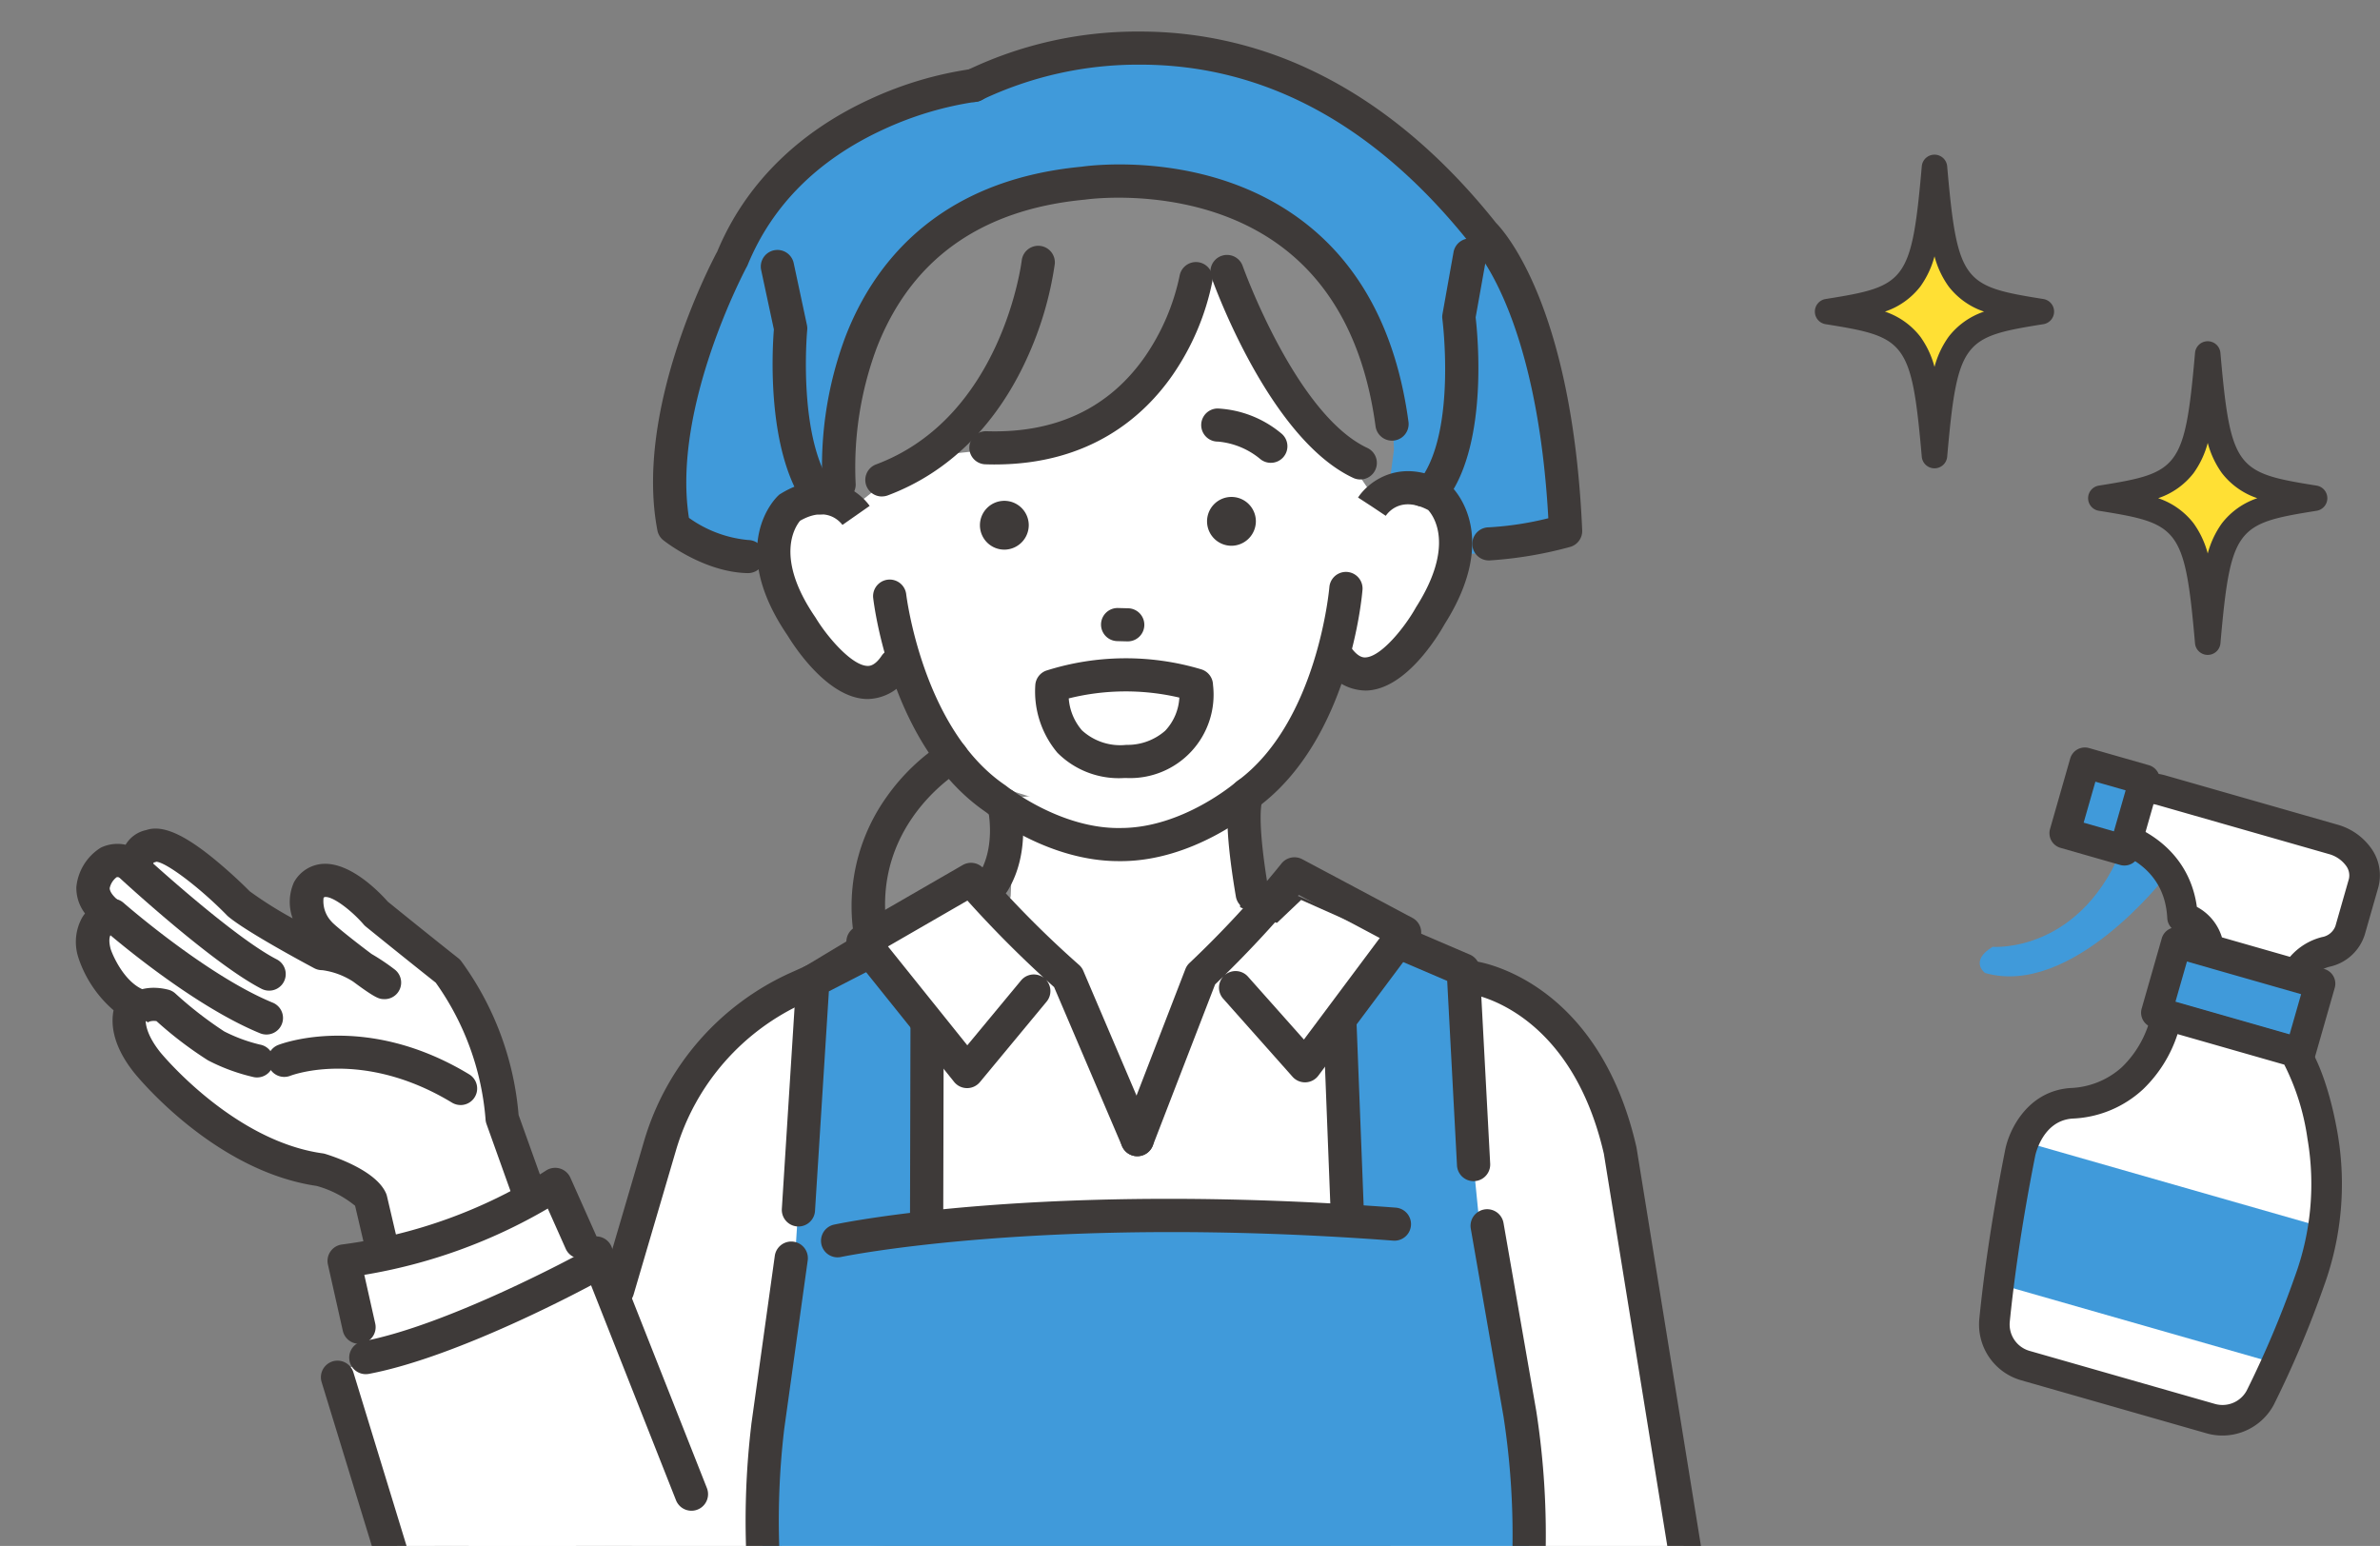 <svg xmlns="http://www.w3.org/2000/svg" xmlns:xlink="http://www.w3.org/1999/xlink" width="234" height="152" viewBox="0 0 234 152"><rect x="0" y="0" width="234" height="152" fill="#808080" stroke="none"/><defs><clipPath id="a"><rect width="173.677" height="152" transform="translate(0 5)" fill="none"/></clipPath></defs><g transform="translate(0 -5)"><g clip-path="url(#a)"><path d="M90.4,417.552,76.517,378.763a28.115,28.115,0,0,0-5.34-14.48s-2.919-2.3-7.035-5.644c0,0-4.617-5.386-6.635-2.334,0,0-.89,1.68.946,4.108a45.142,45.142,0,0,0,6.5,5s-3.663-2.868-6.145-2.849c0,0-6.522-3.474-8.207-4.918,0,0-6.544-6.671-8.668-5.631,0,0-1.164-.042-1.552,2.115a2.368,2.368,0,0,0-2.532-.548s-3.622,2.407.175,5.243c0,0-2.456.529-1.572,3.76,0,0,1.143,3.557,3.852,4.89,0,0-1.673,2.035,1.317,5.786,0,0,7.41,9.216,17.034,10.551,0,0,4.225,1.309,4.948,2.959L73.351,428.4s12.189-5.646,17.049-10.845" transform="translate(-27.148 -263.802)" fill="#fff"/><path d="M68.479,425.151a1.633,1.633,0,0,1-1.591-1.258l-9.7-41.411a10.3,10.3,0,0,0-3.772-1.949c-10.08-1.475-17.626-10.731-17.944-11.126-2.133-2.676-2.3-4.792-2.031-6.147a11.683,11.683,0,0,1-3.419-5.051c-.008-.022-.014-.045-.02-.068a4.943,4.943,0,0,1,.353-4,3.886,3.886,0,0,1,.279-.4,4.133,4.133,0,0,1-.851-2.594,5.154,5.154,0,0,1,2.285-3.8,1.633,1.633,0,0,1,.288-.152,3.8,3.8,0,0,1,2.271-.21,3.082,3.082,0,0,1,2.025-1.443c1.535-.522,3.584.341,6.566,2.753a48.558,48.558,0,0,1,3.62,3.275,38.784,38.784,0,0,0,4.21,2.654,4.734,4.734,0,0,1,.136-3.562c.025-.047.052-.092.081-.136a3.493,3.493,0,0,1,2.771-1.662c2.74-.159,5.6,2.846,6.371,3.718,4,3.245,6.879,5.518,6.908,5.54a1.645,1.645,0,0,1,.3.3,29.778,29.778,0,0,1,5.649,15.131l13.8,38.564a1.623,1.623,0,0,1-.343,1.655C81.7,419.158,69.678,424.764,69.168,425a1.639,1.639,0,0,1-.689.152M36.727,363.608c-.25.463-.279,1.785,1.3,3.771.065.08,7.132,8.723,15.98,9.951a1.649,1.649,0,0,1,.259.058c1.159.359,5.012,1.7,5.961,3.862a1.644,1.644,0,0,1,.094.281l9.28,39.634c3.3-1.652,10.3-5.363,14.04-8.9L70.106,374.436a1.615,1.615,0,0,1-.094-.5,26.771,26.771,0,0,0-4.893-13.388c-.685-.543-3.362-2.667-6.881-5.521a1.625,1.625,0,0,1-.21-.205c-1.135-1.317-2.967-2.753-3.784-2.7a.2.2,0,0,0-.156.086,2.924,2.924,0,0,0,.8,2.351l.018.024c.413.444,2.353,1.984,3.9,3.139a21.585,21.585,0,0,1,2.289,1.538,1.627,1.627,0,0,1-1.082,2.905c-.436-.019-.744-.033-3.012-1.721a7.4,7.4,0,0,0-3.035-1.127h-.025a1.637,1.637,0,0,1-.77-.193c-.684-.364-6.732-3.6-8.5-5.119-.035-.031-.07-.063-.1-.1-2.648-2.7-5.9-5.157-6.916-5.249a1.626,1.626,0,0,1-.261.075,2.3,2.3,0,0,0-.266.806,1.638,1.638,0,0,1-1.16,1.318,1.577,1.577,0,0,1-1.633-.483.723.723,0,0,0-.583-.2,1.819,1.819,0,0,0-.689,1.074c-.007.373.387.884,1.081,1.4a1.641,1.641,0,0,1,.658,1.694,1.553,1.553,0,0,1-1.271,1.195c-.625.207-.553,1.031-.374,1.707.281.832,1.337,3.075,3.009,3.9a1.6,1.6,0,0,1,.952,1.138,1.461,1.461,0,0,1-.383,1.324M33.5,355.546h0Zm21.422-.934c.018.027.036.053.053.081-.014-.022-.03-.05-.053-.081M37.008,348.77h0m0,0h0Z" transform="translate(-22.276 -258.928)" fill="#3e3a39"/><path d="M54.295,386.266a1.634,1.634,0,0,1-.622-.123c-6.992-2.871-15.232-10.074-15.579-10.379a1.63,1.63,0,1,1,2.162-2.441c.081.071,8.18,7.149,14.663,9.811a1.627,1.627,0,0,1-.623,3.133" transform="translate(-28.105 -279.55)" fill="#3e3a39"/><path d="M59.763,367.221a1.628,1.628,0,0,1-.747-.182c-4.791-2.461-13.63-10.61-14-10.955a1.63,1.63,0,1,1,2.222-2.386c.088.082,8.884,8.191,13.279,10.449a1.627,1.627,0,0,1-.75,3.074" transform="translate(-33.307 -264.819)" fill="#3e3a39"/><path d="M59.941,416.7a1.639,1.639,0,0,1-.281-.024,18.777,18.777,0,0,1-4.477-1.628c-.03-.015-.06-.032-.089-.049a37.76,37.76,0,0,1-5.035-3.84c-.672-.083-.883.16-.908.192a.353.353,0,0,0,.053-.089l-2.886-1.526c.5-.943,2.1-2.354,4.89-1.669a1.636,1.636,0,0,1,.717.385,37.5,37.5,0,0,0,4.8,3.724,15.661,15.661,0,0,0,3.5,1.292,1.627,1.627,0,0,1-.276,3.231" transform="translate(-34.676 -305.763)" fill="#3e3a39"/><path d="M123.662,433.51a1.634,1.634,0,0,1-.847-.237c-8.715-5.275-15.61-2.747-15.9-2.636a1.639,1.639,0,0,1-2.111-.929,1.622,1.622,0,0,1,.92-2.1c.347-.136,8.621-3.267,18.786,2.886a1.627,1.627,0,0,1-.85,3.018" transform="translate(-78.379 -319.861)" fill="#3e3a39"/><path d="M160.551,494.849l-4.8-9.757s-12.22,7.786-20.616,8.139l2.4,10.673s20.561-4.267,23.015-9.055" transform="translate(-101.166 -363.642)" fill="#fff"/><path d="M183.6,398.635l-.678,42.063-13.831,36.7s-6.386,14.361-19.777,6.74l-7.488-20.95-7.578-24.732s21.562-5.833,25.763-10.107l1.586,1.071,6.37-18.764c.75-2.795,6.638-7.4,9.172-8.81Z" transform="translate(-100.508 -298.831)" fill="#fff"/><path d="M131.2,495.894a1.632,1.632,0,0,1-1.593-1.272l-1.465-6.522a1.629,1.629,0,0,1,1.408-1.972,49.255,49.255,0,0,0,20.006-7.245,1.638,1.638,0,0,1,2.423.677l2.541,5.7a1.633,1.633,0,0,1-2.986,1.321l-1.775-3.984a52.742,52.742,0,0,1-18.04,6.519l1.076,4.793a1.633,1.633,0,0,1-1.6,1.983" transform="translate(-95.901 -358.77)" fill="#3e3a39"/><path d="M149.657,605.525a10.986,10.986,0,0,1-6.667-2.276,19.585,19.585,0,0,1-4.591-5.159l-.1-.17-.058-.19-12.651-41.286a1.633,1.633,0,0,1,3.125-.95L141.3,596.584a16.291,16.291,0,0,0,3.639,4.056c5.742,4.268,11.841-1.248,12.518-1.891l.258-.245a13.32,13.32,0,0,0,2.991-3.54l5.016-13.728a1.633,1.633,0,0,1,3.07,1.113l-5.069,13.875-.032.068a15.689,15.689,0,0,1-3.723,4.57l-.254.241a15.2,15.2,0,0,1-10.06,4.42" transform="translate(-93.968 -415.553)" fill="#3e3a39"/><path d="M138.234,523.514a1.627,1.627,0,0,1-.3-3.227c8.409-1.579,21.245-8.562,21.373-8.633a1.629,1.629,0,1,1,1.572,2.853c-.544.3-13.426,7.3-22.341,8.978a1.661,1.661,0,0,1-.3.028" transform="translate(-102.268 -383.403)" fill="#3e3a39"/><path d="M311.556,252.947l2.624,26.46L289.031,295.68l4.231,51.043,68.929-2.972,1.7-49.844-28.979-13.734-3.748-27.562Z" transform="translate(-216.385 -189.366)" fill="#fff"/><path d="M535.363,397.747s18-1.126,22.821,17.172l11.5,70.184,1.87,5.753-25.847.443-7.286-13.016-5.157-48.454Z" transform="translate(-399.231 -298.155)" fill="#fff"/><path d="M599.034,492.277a1.634,1.634,0,0,1-1.517-1.022l-1.683-4.177-.029-.179L584.4,416.38c-3.238-14.014-12.642-15.624-13.041-15.686a1.627,1.627,0,0,1,.472-3.22c.489.07,12.017,1.893,15.766,18.232l.02.1L599,486.2l1.547,3.841a1.631,1.631,0,0,1-1.516,2.234" transform="translate(-426.711 -297.948)" fill="#3e3a39"/><path d="M371.26,299.448l.3,11.5-3.19.8,8.137,33.362,18.945-1.527,4.576-32.289-3.015-1.172-1.154-19.324Z" transform="translate(-275.781 -217.998)" fill="#fff"/><path d="M376.662,297.29l-.528,15.768-.327,7.459,15.548,48.145,14.773-54.789-3.993-4.09-1.318-16.677Z" transform="translate(-281.35 -219.723)" fill="#fff"/><path d="M320.077,418.045a1.634,1.634,0,0,1-1.618-1.866l2.676-18.01a1.634,1.634,0,0,1,3.232.477l-2.676,18.01a1.632,1.632,0,0,1-1.614,1.39" transform="translate(-238.403 -297.44)" fill="#3e3a39"/><path d="M531.727,410.37a1.633,1.633,0,0,1-1.557-1.136l-5.562-17.489a1.633,1.633,0,0,1,3.115-.983l5.562,17.489a1.632,1.632,0,0,1-1.558,2.119" transform="translate(-392.693 -292.076)" fill="#3e3a39"/><path d="M313.1,375.095a1.627,1.627,0,0,1-.847-3.02l14.9-8.969a1.629,1.629,0,1,1,1.69,2.785l-14.895,8.969a1.632,1.632,0,0,1-.844.235" transform="translate(-233.178 -272.02)" fill="#3e3a39"/><path d="M499.323,374.114a1.635,1.635,0,0,1-.645-.133l-21.865-9.372a1.628,1.628,0,1,1,1.291-2.99l21.865,9.372a1.627,1.627,0,0,1-.646,3.123" transform="translate(-356.229 -270.983)" fill="#3e3a39"/><path d="M309.846,419.577l2.04-31.7,11.253-5.783.643,37.244Z" transform="translate(-231.968 -286.431)" fill="#fff"/><path d="M537.909,416.339l-3.133-31.611-11.446-5.395.643,37.244Z" transform="translate(-391.793 -284.362)" fill="#fff"/><path d="M372.422,565.933l1.1-34.7a77.944,77.944,0,0,0-.874-14.375l-3.222-18.5s-51.795-3.724-68.413,3.167l-2.313,16.6a77.943,77.943,0,0,0-.377,14.4l2.3,34.632Z" transform="translate(-223.216 -372.835)" fill="#409ada"/><path d="M309.846,419.577l2.04-31.7,11.253-5.783.643,37.244Z" transform="translate(-231.968 -286.431)" fill="#409ada"/><path d="M537.909,416.339l-3.133-31.611-11.446-5.395.643,37.244Z" transform="translate(-391.793 -284.362)" fill="#409ada"/><path d="M320.039,408.092h0a1.63,1.63,0,0,1-1.63-1.631l.064-26.563-8.04,4.132-1.366,21.623a1.634,1.634,0,0,1-3.261-.2l1.424-22.544a1.628,1.628,0,0,1,.881-1.344l11.253-5.783a1.634,1.634,0,0,1,2.383,1.45l-.071,29.242a1.631,1.631,0,0,1-1.634,1.623" transform="translate(-228.938 -281.559)" fill="#3e3a39"/><path d="M518.759,405.325a1.631,1.631,0,0,1-1.631-1.565l-1.135-29.221a1.633,1.633,0,0,1,2.279-1.558l12.538,5.376a1.628,1.628,0,0,1,.986,1.409l1.018,19.176a1.634,1.634,0,0,1-3.263.172l-.964-18.167-9.227-3.956,1.035,26.643a1.63,1.63,0,0,1-1.569,1.689h-.064" transform="translate(-386.299 -279.501)" fill="#3e3a39"/><path d="M322.792,496.523a1.627,1.627,0,0,1-.342-3.219c.822-.176,20.539-4.277,55.213-1.669a1.627,1.627,0,1,1-.246,3.245c-34.151-2.568-54.085,1.564-54.282,1.606a1.647,1.647,0,0,1-.343.036" transform="translate(-240.437 -367.898)" fill="#3e3a39"/><path d="M295.763,576.406a1.631,1.631,0,0,1-1.629-1.52l-2.3-34.642a79.777,79.777,0,0,1,.385-14.7c0-.011,0-.021,0-.032l2.313-16.6a1.634,1.634,0,0,1,3.237.447l-2.311,16.58a76.513,76.513,0,0,0-.367,14.081l2.3,34.642a1.629,1.629,0,0,1-1.522,1.731c-.037,0-.073,0-.109,0" transform="translate(-218.352 -380.452)" fill="#3e3a39"/><path d="M579.836,566.313h-.053a1.63,1.63,0,0,1-1.581-1.678l1.124-35.319a76.52,76.52,0,0,0-.853-14.061l-3.219-18.481a1.633,1.633,0,0,1,3.219-.556l3.222,18.5c0,.01,0,.021.005.031a79.767,79.767,0,0,1,.892,14.674l-1.124,35.319a1.631,1.631,0,0,1-1.632,1.576" transform="translate(-430.648 -370.97)" fill="#3e3a39"/><path d="M389.19,404.281a70.108,70.108,0,0,1-13.453-1.393,1.628,1.628,0,1,1,.7-3.18c.175.038,17.611,3.739,25.889-1.44a1.629,1.629,0,1,1,1.738,2.757c-4.036,2.524-9.681,3.257-14.87,3.257" transform="translate(-280.334 -298.368)" fill="#3e3a39"/><path d="M310.3,106.62s-2.072,15.462.487,19.924c0,0-6.928-4.863-8.086,3.756,0,0,1.372,16.024,12.3,11.786,0,0,6.906,17.289,21.951,16.822,0,0,17.123-1.51,20.825-18.973,0,0,4.893,6.345,9.768-4.019,0,0,8.852-12.929-4.458-11.452l1.036-16.02L345.978,95.685l-24.55-1.148Z" transform="translate(-226.618 -70.868)" fill="#fff"/><path d="M363.533,103.724s-.285,15.358-22.467,17.015l-5.682.587-6.27,4.958-1.325-1.006s-2.273-18.571,11.159-26.665c0,0,10.534-3.842,21.115-3.381,0,0,17.569-.245,22.035,19.42l1.165,9.908-2.793.844-2.672-3.949s-10.813-10.7-12.29-18.39Z" transform="translate(-245.292 -71.36)" fill="#898989"/><path d="M346.969,322.1s-8.516,4.75-7.057,17.3l.957-.515,12.849-4.187,2.241-9.812Z" transform="translate(-254.351 -241.453)" fill="#898989"/><path d="M395.719,324.925l-.378,9.78,4.3,29.514s15.958.178,16-.274,2.6-32.635,2.6-32.635l-.679-9.205Z" transform="translate(-295.974 -241.46)" fill="#fff"/><path d="M365.661,272.9c-6.75,0-12.354-4.272-13.031-4.809-9.331-6.37-11.029-20.489-11.1-21.088a1.634,1.634,0,0,1,3.247-.365c.015.131,1.615,13.295,9.743,18.8l.116.086c.051.041,5.345,4.275,11.336,4.118H366c6.026-.056,11.136-4.459,11.187-4.5l.113-.09c7.933-5.779,9.078-18.991,9.088-19.123a1.634,1.634,0,0,1,3.257.255c-.047.6-1.258,14.771-10.363,21.456-.671.57-6.319,5.19-13.239,5.26-.127,0-.255,0-.382,0" transform="translate(-255.682 -183.232)" fill="#3e3a39"/><path d="M381.66,142.733q-.458,0-.929-.016a1.627,1.627,0,1,1,.107-3.253c6.778.218,12.02-2.238,15.572-7.31a21.848,21.848,0,0,0,3.423-7.977,1.634,1.634,0,0,1,3.226.519,24.777,24.777,0,0,1-3.892,9.21c-2.813,4.067-8.114,8.826-17.507,8.826" transform="translate(-283.854 -92.065)" fill="#3e3a39"/><path d="M340.108,141.078a1.627,1.627,0,0,1-.575-3.151c12.412-4.641,14.308-19.922,14.326-20.075a1.634,1.634,0,0,1,3.247.365,33.81,33.81,0,0,1-2.748,9.3c-3,6.579-7.728,11.232-13.676,13.456a1.635,1.635,0,0,1-.574.1" transform="translate(-253.4 -87.264)" fill="#3e3a39"/><path d="M488.212,142.179a1.633,1.633,0,0,1-.692-.154c-8.25-3.85-13.72-19.1-13.949-19.751a1.633,1.633,0,0,1,3.082-1.081c.052.146,5.243,14.613,12.254,17.885a1.627,1.627,0,0,1-.694,3.1" transform="translate(-354.471 -90.036)" fill="#3e3a39"/><path d="M476.736,185.734a1.63,1.63,0,0,1-1.01-.349,7.539,7.539,0,0,0-4.177-1.738c-.011.005-.013,0-.02,0a1.627,1.627,0,0,1-.019-3.255,10.59,10.59,0,0,1,6.238,2.436,1.627,1.627,0,0,1-1.012,2.905" transform="translate(-351.79 -135.228)" fill="#3e3a39"/><path d="M433.285,262.024h-.043l-.981-.025a1.627,1.627,0,1,1,.084-3.254l.981.025a1.627,1.627,0,0,1-.041,3.254" transform="translate(-322.423 -193.963)" fill="#3e3a39"/><path d="M474.529,219.92h0a2.4,2.4,0,1,1,2.369-2.442,2.413,2.413,0,0,1-2.369,2.442" transform="translate(-353.422 -161.26)" fill="#3e3a39"/><path d="M385.69,221.447h0a2.4,2.4,0,1,1,2.369-2.442,2.413,2.413,0,0,1-2.369,2.442" transform="translate(-286.913 -162.405)" fill="#3e3a39"/><path d="M301.35,97.39a1.633,1.633,0,0,1-1.574-1.195c-.195-.7-4.678-17.379,3.384-29.33,4.237-6.281,11.118-10.027,20.452-11.135A1.628,1.628,0,1,1,324,58.963c-8.34.99-14.436,4.255-18.118,9.705-7.228,10.7-3,26.505-2.954,26.663a1.628,1.628,0,0,1-1.143,2,1.648,1.648,0,0,1-.434.058" transform="translate(-223.368 -41.769)" fill="#3e3a39"/><path d="M446.757,87.88a1.63,1.63,0,0,1-1.453-2.369,23.26,23.26,0,0,0,1.227-19.469,26.758,26.758,0,0,0-4.784-8.135l-.048-.054c-6.183-7.189-12.968-10.7-20.158-10.454a19.42,19.42,0,0,0-9.072,2.55,1.64,1.64,0,0,1-2.261-.468,1.622,1.622,0,0,1,.462-2.25,22.334,22.334,0,0,1,10.571-3.078c5.7-.241,14.31,1.559,22.919,11.557a29.677,29.677,0,0,1,5.386,9.067,26.724,26.724,0,0,1-1.332,22.213,1.635,1.635,0,0,1-1.456.887" transform="translate(-306.902 -33.085)" fill="#3e3a39"/><path d="M383.716,340.442a1.629,1.629,0,0,1-1.393-2.476c1.68-2.742.862-6.352.853-6.388a1.633,1.633,0,0,1,3.178-.756c.048.2,1.152,4.932-1.243,8.839a1.634,1.634,0,0,1-1.4.78" transform="translate(-286.049 -247.064)" fill="#3e3a39"/><path d="M482.564,338.365a1.633,1.633,0,0,1-1.609-1.357c-1.671-9.88-.4-10.9.136-11.343a1.631,1.631,0,0,1,2.414,2.13c-.09.35-.416,2.236.673,8.672a1.633,1.633,0,0,1-1.613,1.9m.59-10.176,0,0,0,0m0,0h0m0,0h0m0,0h0" transform="translate(-359.445 -243.857)" fill="#3e3a39"/><path d="M335.609,333.639a1.634,1.634,0,0,1-1.573-1.19,18.511,18.511,0,0,1,2.576-16.224,20.265,20.265,0,0,1,5.622-5.408,1.629,1.629,0,1,1,1.668,2.8c-.42.251-10.03,6.16-6.719,17.957a1.633,1.633,0,0,1-1.574,2.066" transform="translate(-249.471 -232.829)" fill="#3e3a39"/><path d="M349.765,369.324l-9.836,4.788,10.134,12.513,9.431-8.678Z" transform="translate(-254.49 -276.858)" fill="#fff"/><path d="M351.51,369.347l9.995,4.449-9.7,12.852-9.1-10.59Z" transform="translate(-256.573 -276.875)" fill="#fff"/><path d="M480.891,373.389l9.995,4.449-9.7,12.852-9.724-8.35Z" transform="translate(-352.964 -279.905)" fill="#fff"/><path d="M440,386.032a1.632,1.632,0,0,1-1.524-2.213l6.255-16.19a1.629,1.629,0,0,1,.391-.587,99.309,99.309,0,0,0,9.034-9.765,1.638,1.638,0,0,1,2.067-.445l10.828,5.766a1.624,1.624,0,0,1,.541,2.407L457.8,378.111a1.637,1.637,0,0,1-2.534.107l-6.83-7.687a1.631,1.631,0,0,1,2.447-2.157l5.5,6.186,7.456-9.983-7.96-4.239a110.392,110.392,0,0,1-8.227,8.8l-6.126,15.855A1.635,1.635,0,0,1,440,386.032" transform="translate(-328.183 -267.349)" fill="#3e3a39"/><path d="M359.675,387.662a1.634,1.634,0,0,1-1.5-.991L351.5,371.035a110.488,110.488,0,0,1-8.526-8.509l-7.809,4.509,7.8,9.721,5.28-6.371a1.631,1.631,0,0,1,2.52,2.072l-6.561,7.917a1.637,1.637,0,0,1-1.26.591h-.013a1.636,1.636,0,0,1-1.264-.612l-10.235-12.763a1.623,1.623,0,0,1,.457-2.423l10.622-6.134a1.638,1.638,0,0,1,2.081.374,99.729,99.729,0,0,0,9.366,9.451,1.625,1.625,0,0,1,.411.573l6.81,15.966a1.631,1.631,0,0,1-1.5,2.264" transform="translate(-247.86 -268.979)" fill="#3e3a39"/><path d="M263.539,85.328s7.417,3.094,9.842,2.585c0,0,.234-6.234,6.733-4.918,0,0-1.747-29.752,24.131-32.123,0,0,29.48-1.112,30.106,26.839l-.585,4.366s6.542-.713,6.944,5.871l4.375-.075,6.44-1.3s-1.354-29.256-14.545-36.819c0,0-17.9-19.956-43.941-7.879,0,0-29.657,1.967-29.5,43.451" transform="translate(-197.299 -28.482)" fill="#409ada"/><path d="M323.186,117.631a1.63,1.63,0,0,1-1.626-1.487,36.364,36.364,0,0,1,2.225-14.6c2.634-6.9,8.8-15.413,23.222-16.785.973-.139,12.446-1.611,21.619,5.239,5.817,4.344,9.366,11.03,10.55,19.875a1.634,1.634,0,0,1-3.239.43c-1.062-7.933-4.173-13.883-9.248-17.683-8.266-6.19-19.133-4.652-19.241-4.636l-.091.011c-10.219.961-17.109,5.876-20.48,14.607a33.629,33.629,0,0,0-2.061,13.27,1.63,1.63,0,0,1-1.49,1.758c-.047,0-.094.006-.14.006" transform="translate(-240.691 -63.365)" fill="#3e3a39"/><path d="M264.774,96.585h-.036c-4.282-.092-8.113-3.106-8.274-3.234a1.627,1.627,0,0,1-.584-.965c-2.27-11.817,5.183-26.113,5.891-27.435,2.715-6.532,7.9-11.7,15-14.961a35.719,35.719,0,0,1,10.039-2.979,1.628,1.628,0,1,1,.356,3.235,33.1,33.1,0,0,0-9.123,2.744c-6.4,2.962-10.872,7.429-13.281,13.275a1.678,1.678,0,0,1-.075.158c-.076.139-7.424,13.832-5.706,24.727a11.846,11.846,0,0,0,5.829,2.18,1.627,1.627,0,0,1-.035,3.254" transform="translate(-191.244 -35.234)" fill="#3e3a39"/><path d="M426.7,84.364a1.627,1.627,0,0,1-.027-3.255,31.391,31.391,0,0,0,5.862-.894c-1.137-20.383-7.424-26.712-7.489-26.775a1.417,1.417,0,0,1-.153-.167c-9.3-11.716-20.229-17.656-32.476-17.656H392.4a35.747,35.747,0,0,0-15.573,3.466,1.629,1.629,0,1,1-1.567-2.856A38.645,38.645,0,0,1,392.4,32.363h.018a39.037,39.037,0,0,1,16.828,3.808c6.606,3.128,12.713,8.177,18.152,15.009.95.969,7.521,8.433,8.468,30.219a1.628,1.628,0,0,1-1.2,1.639,39.444,39.444,0,0,1-7.938,1.326H426.7" transform="translate(-280.305 -24.26)" fill="#3e3a39"/><path d="M303.448,144.151a1.633,1.633,0,0,1-1.309-.651c-4.038-5.367-3.4-15.72-3.252-17.534l-1.252-5.842a1.633,1.633,0,0,1,3.2-.679l1.3,6.08a1.621,1.621,0,0,1,.028.5c-.01.106-.989,10.767,2.592,15.526a1.628,1.628,0,0,1-1.306,2.6" transform="translate(-222.799 -88.574)" fill="#3e3a39"/><path d="M556.507,139.625a1.629,1.629,0,0,1-1.339-2.558c3.415-4.879,2.069-15.5,2.055-15.607a1.626,1.626,0,0,1,.011-.5l1.092-6.121a1.634,1.634,0,0,1,3.217.57l-1.05,5.881c.21,1.808,1.205,12.133-2.645,17.635a1.634,1.634,0,0,1-1.342.7" transform="translate(-415.409 -85.083)" fill="#3e3a39"/><path d="M307.036,230.361h-.1c-3.835-.087-7.11-5.126-7.793-6.249-6.037-8.847-1.129-13.556-.917-13.752l.119-.11.139-.085c4.354-2.66,7.615-.374,8.73,1.206l-2.673,1.871.013.018c-.352-.469-1.675-1.855-4.178-.429-.5.6-2.522,3.624,1.493,9.484l.051.079c1.139,1.88,3.546,4.679,5.092,4.713.172,0,.705.016,1.394-1.017a1.632,1.632,0,0,1,2.722,1.8,4.838,4.838,0,0,1-4.091,2.471" transform="translate(-221.71 -156.631)" fill="#3e3a39"/><path d="M521.056,226.566a4.875,4.875,0,0,1-4.024-2.331,1.632,1.632,0,0,1,2.658-1.893c.723,1.008,1.255.979,1.428.968,1.544-.086,3.853-2.966,4.927-4.885l.047-.08c3.861-6.075,1.668-8.989,1.177-9.523-2.559-1.35-3.837.084-4.173.566l-1.356-.908-1.368-.89c1.06-1.618,4.239-4.014,8.683-1.5l.142.08.123.106c.219.189,5.287,4.727-.442,13.775-.644,1.146-3.743,6.295-7.573,6.513-.081,0-.164.007-.25.007" transform="translate(-386.85 -153.672)" fill="#3e3a39"/><path d="M413.623,290.267a8.522,8.522,0,0,1-6.524-2.485,9.366,9.366,0,0,1-2.173-6.7,1.628,1.628,0,0,1,1.061-1.374,25.85,25.85,0,0,1,15.255-.129,1.629,1.629,0,0,1,1.153,1.524,8.2,8.2,0,0,1-8.51,9.161l-.261,0m-5.413-7.827a5.415,5.415,0,0,0,1.3,3.141,5.568,5.568,0,0,0,4.35,1.429l.112,0a5.619,5.619,0,0,0,3.721-1.391,5.148,5.148,0,0,0,1.392-3.259,23.156,23.156,0,0,0-10.871.079" transform="translate(-303.133 -208.768)" fill="#3e3a39"/><path d="M237.7,532.515a1.634,1.634,0,0,1-1.52-1.032l-9.37-23.712a1.633,1.633,0,0,1,3.041-1.192l9.369,23.712a1.631,1.631,0,0,1-1.52,2.224" transform="translate(-169.716 -378.976)" fill="#3e3a39"/><path d="M236.735,432.343a1.633,1.633,0,0,1-1.569-2.085l4.168-14.193a26.279,26.279,0,0,1,14.481-16.581l1.441-.647A1.628,1.628,0,1,1,256.6,401.8l-1.441.647a23.023,23.023,0,0,0-12.687,14.527L238.3,431.172a1.634,1.634,0,0,1-1.567,1.171" transform="translate(-176.009 -298.874)" fill="#3e3a39"/></g><g transform="translate(178.437 20.23)"><path d="M792.849,353.7s-9.141,11.848-17.678,9.405c0,0-1.588-1.15.736-2.572,0,0,8.889.727,13.014-10.4,0,0,2.892-.728,3.928,3.57" transform="translate(-758.436 -282.668)" fill="#409ada"/><path d="M846.777,334.63l-16.808-4.809c-2.163-.619-4.325.3-4.828,2.062l-.6,2.1c2.751.717,7.156,2.737,7.437,8.322a3.573,3.573,0,0,1,2.527,2.754l.08.411,8.564,2.45a4.646,4.646,0,0,1,2.9-2.22,3.173,3.173,0,0,0,2.4-2.124l1.329-4.645c.5-1.758-.843-3.685-3.007-4.3" transform="translate(-795.828 -267.34)" fill="#fff"/><path d="M838.505,344.922a1.5,1.5,0,0,1-.268-.051l-8.564-2.45a1.5,1.5,0,0,1-1.063-1.159l-.08-.411a2.061,2.061,0,0,0-1.464-1.6,1.5,1.5,0,0,1-1.088-1.37c-.223-4.437-3.557-6.224-6.314-6.942a1.5,1.5,0,0,1-1.067-1.869l.6-2.1a4.547,4.547,0,0,1,2.646-2.892,6.066,6.066,0,0,1,4.041-.2l16.807,4.809h0a6.07,6.07,0,0,1,3.322,2.31,4.546,4.546,0,0,1,.716,3.854l-1.329,4.646a4.663,4.663,0,0,1-3.489,3.171,3.151,3.151,0,0,0-1.958,1.506,1.5,1.5,0,0,1-1.451.75m-7.146-5.147,6.688,1.914a6.125,6.125,0,0,1,3.147-1.943,1.708,1.708,0,0,0,1.318-1.078l1.329-4.646a1.581,1.581,0,0,0-.29-1.3,3.1,3.1,0,0,0-1.684-1.14h0l-16.807-4.809a3.1,3.1,0,0,0-2.032.077,1.581,1.581,0,0,0-.936.953l-.2.7c3.986,1.478,6.474,4.411,7,8.273a5.045,5.045,0,0,1,2.467,3.008" transform="translate(-791.331 -262.842)" fill="#3e3a39"/><rect width="7.169" height="14.682" transform="matrix(0.275, -0.961, 0.961, 0.275, 33.578, 84.342)" fill="#409ada"/><path d="M853.427,398.113a1.492,1.492,0,0,1-.267-.051l-14.116-4.039a1.5,1.5,0,0,1-1.032-1.859l1.972-6.892a1.5,1.5,0,0,1,1.859-1.032l14.116,4.039a1.5,1.5,0,0,1,1.032,1.859l-1.972,6.892a1.5,1.5,0,0,1-1.592,1.083m-12.11-6.568,11.224,3.212,1.145-4-11.224-3.212Z" transform="translate(-805.879 -308.237)" fill="#3e3a39"/><path d="M796.553,418.836l12.533,3.586s3.29,4.335,3.544,16.67c0,0-5.2,16.152-8.75,20.276l-24.531-7.019a146.76,146.76,0,0,1,2.8-19.956s1.143-6.007,7.031-4.717a12.2,12.2,0,0,0,7.375-8.839" transform="translate(-761.962 -334.26)" fill="#fff"/><path d="M784.5,468.445l-2.423,14.017,27.331,7.82,5.053-13.265Z" transform="translate(-764.005 -371.435)" fill="#409ada"/><rect width="7.198" height="6.101" transform="translate(24.567 66.689) rotate(-74.033)" fill="#409ada"/><path d="M809.222,325.124a1.493,1.493,0,0,1-.267-.051l-5.865-1.679a1.5,1.5,0,0,1-1.032-1.859l1.98-6.92a1.5,1.5,0,0,1,1.859-1.032l5.865,1.678a1.5,1.5,0,0,1,1.032,1.859l-1.98,6.92a1.5,1.5,0,0,1-1.592,1.083m-3.859-4.207,2.974.851,1.153-4.029-2.974-.851Z" transform="translate(-778.936 -255.26)" fill="#3e3a39"/><path d="M797.755,455.651a5.623,5.623,0,0,1-1.006-.192l-18.224-5.214a5.7,5.7,0,0,1-4.113-6.048c.345-3.483,1.067-9.189,2.54-16.595.376-1.973,2.2-5.8,6.411-6.091a7.993,7.993,0,0,0,5.064-2.049,10.25,10.25,0,0,0,2.932-5.419,1.5,1.5,0,0,1,1.888-1.15l12.532,3.586a1.5,1.5,0,0,1,.784.537c.2.265,2,2.771,3.076,8.97a29.354,29.354,0,0,1-1.363,15.042,100.962,100.962,0,0,1-4.923,11.644,5.731,5.731,0,0,1-5.6,2.979M793.9,416.208a13.143,13.143,0,0,1-3.37,5.406,10.827,10.827,0,0,1-6.96,2.9c-2.932.2-3.637,3.532-3.666,3.674-1.45,7.291-2.159,12.893-2.5,16.309a2.7,2.7,0,0,0,1.948,2.859l18.225,5.214a2.709,2.709,0,0,0,3.122-1.311A98.211,98.211,0,0,0,805.449,440a26.34,26.34,0,0,0,1.226-13.5,23.261,23.261,0,0,0-2.279-7.289Z" transform="translate(-758.242 -329.763)" fill="#3e3a39"/><path d="M735.992,99.869c-8.651,1.38-9.481,2.5-10.505,14.154-1.024-11.657-1.854-12.775-10.5-14.154,8.651-1.379,9.481-2.5,10.5-14.154,1.024,11.657,1.854,12.775,10.505,14.154" transform="translate(-713.729 -84.462)" fill="#ffe034"/><path d="M721.74,111.53a1.253,1.253,0,0,1-1.248-1.144c-1-11.411-1.62-11.777-9.454-13.027a1.253,1.253,0,0,1,0-2.475c7.834-1.249,8.452-1.615,9.454-13.027a1.253,1.253,0,0,1,2.5,0c1,11.411,1.62,11.777,9.454,13.027a1.253,1.253,0,0,1,0,2.475c-7.833,1.249-8.451,1.615-9.454,13.027a1.253,1.253,0,0,1-1.248,1.144m-4.874-15.408a7.352,7.352,0,0,1,3.488,2.477,9.059,9.059,0,0,1,1.386,2.959,9.059,9.059,0,0,1,1.386-2.959,7.352,7.352,0,0,1,3.488-2.477,7.352,7.352,0,0,1-3.488-2.477,9.059,9.059,0,0,1-1.386-2.959,9.059,9.059,0,0,1-1.386,2.959,7.352,7.352,0,0,1-3.488,2.477" transform="translate(-709.982 -80.714)" fill="#3e3a39"/><path d="M843.181,173.067c-8.651,1.38-9.481,2.5-10.5,14.154-1.024-11.657-1.854-12.775-10.5-14.154,8.651-1.379,9.481-2.5,10.5-14.154,1.024,11.657,1.854,12.775,10.5,14.154" transform="translate(-794.052 -139.347)" fill="#ffe034"/><path d="M828.929,184.728a1.253,1.253,0,0,1-1.248-1.144c-1-11.411-1.62-11.777-9.454-13.027a1.253,1.253,0,0,1,0-2.475c7.834-1.249,8.452-1.615,9.454-13.027a1.253,1.253,0,0,1,2.5,0c1,11.411,1.62,11.777,9.454,13.027a1.253,1.253,0,0,1,0,2.475c-7.834,1.249-8.452,1.615-9.454,13.027a1.253,1.253,0,0,1-1.248,1.144m-4.874-15.408a7.352,7.352,0,0,1,3.488,2.477,9.061,9.061,0,0,1,1.386,2.959,9.064,9.064,0,0,1,1.386-2.959,7.352,7.352,0,0,1,3.488-2.477,7.35,7.35,0,0,1-3.488-2.477,9.061,9.061,0,0,1-1.386-2.959,9.058,9.058,0,0,1-1.386,2.959,7.35,7.35,0,0,1-3.488,2.477" transform="translate(-790.306 -135.566)" fill="#3e3a39"/></g></g></svg>